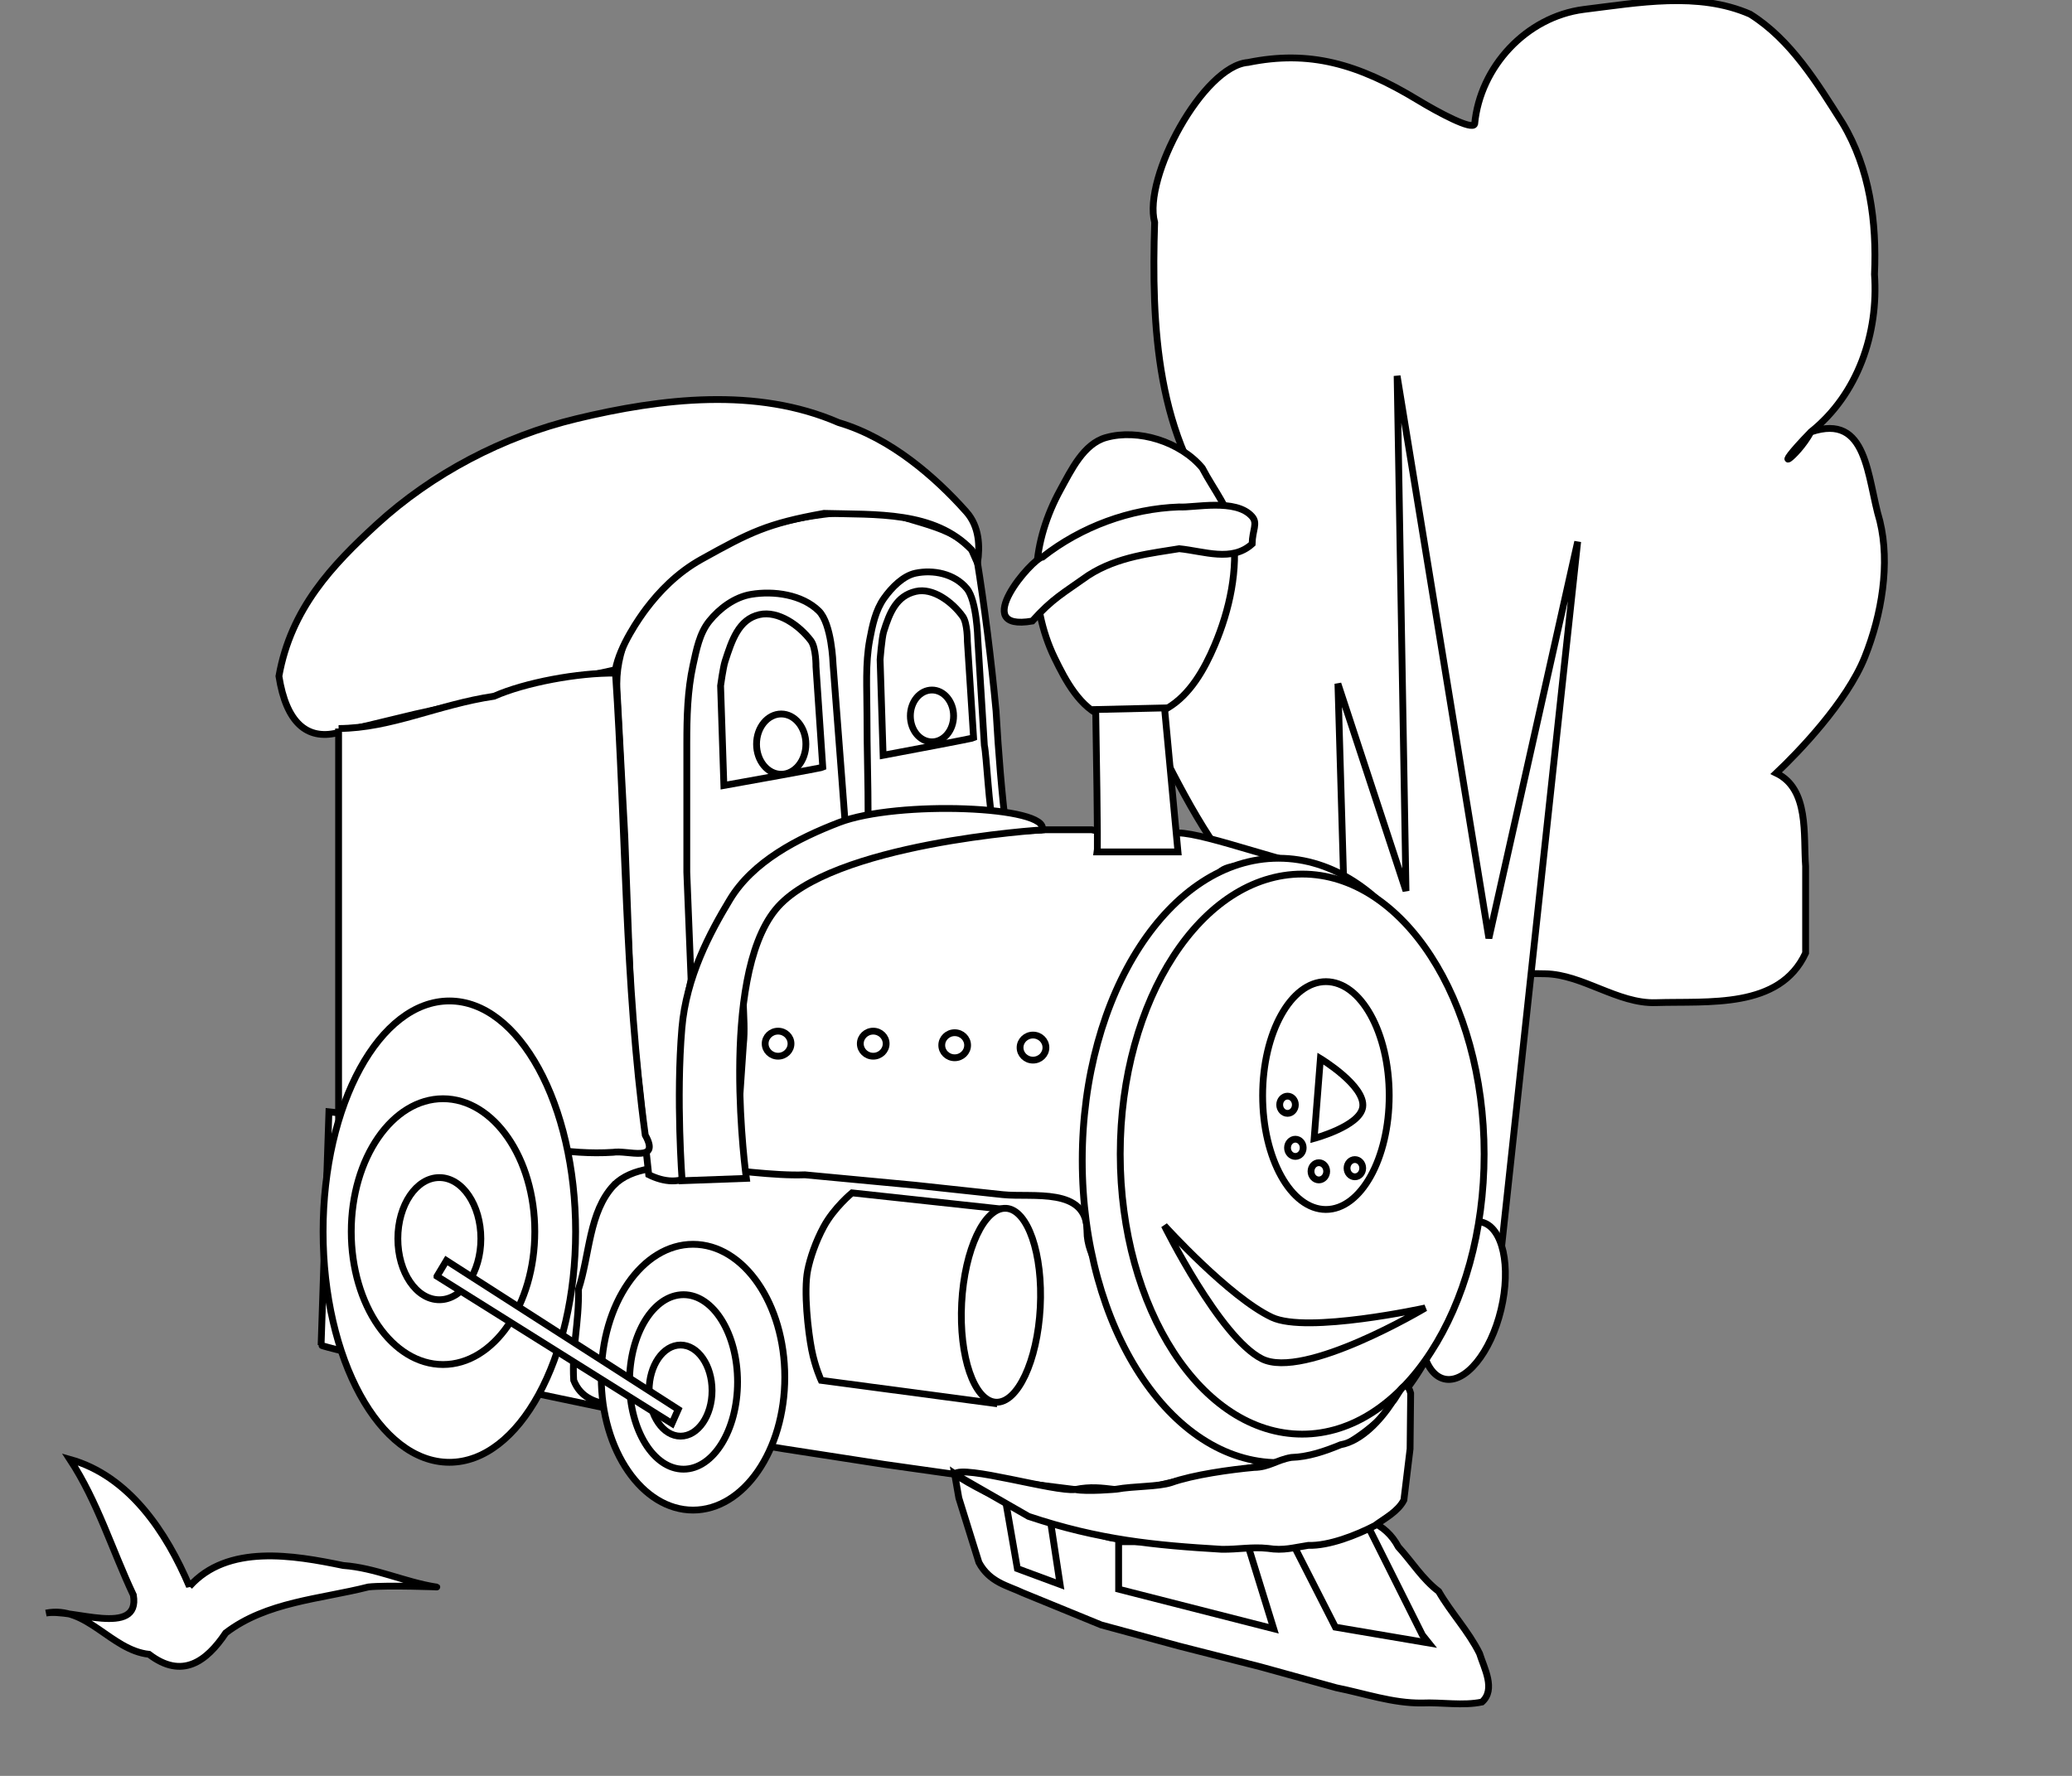 <svg version="1.1" id="octocat" xmlns="http://www.w3.org/2000/svg" xmlns:xlink="http://www.w3.org/1999/xlink" x="0px" y="0px"
	 width="700px" height="600px" viewBox="0 0 700 600" enable-background="new 0 0 700 600"  style="fill:#fff;stroke:#000;stroke-width:2.3;">

  <rect x="0" y="0" width="700" height="600" fill="#808080" stroke="none"/>

  <g
     id="layer1"
     transform="translate(0,303)">

	     <path
      
       d="M 522,26 C 505.53,25.514 488.089,28.547 473.063,19.881 457.473,11.374 436.141,14.389 424.548,0.411 407.975,-17.567 399.299,-35.72 388.332,-57.303 c -6.828,-14.946 -11.83,-49.11 -2.972,-63.942 6.97,-7.477 28.751,-0.645 28.897,-5.563 -23.793,-27.648 -25.259,-66.359 -24.172,-101.049 -4.059,-15.168 16.454,-52.921 31.552,-54.042 20.607,-4.204 36.989,0.333 57.469,12.766 6.465,3.925 18.377,10.385 19.092,8.009 1.824,-19.287 17.421,-36.164 36.803,-38.685 18.422,-2.247 38.694,-6.08 56.247,1.59 13.796,8.629 22.661,23.279 31.225,36.778 9.227,15.394 11.591,33.507 10.803,51.107 1.395,19.947 -5.604,40.56 -21.503,53.274 -4.841,8.872 -14.765,15.222 0,0 19.351,-6.547 18.919,15.451 23.319,30.098 3.512,14.406 0.641,31.653 -5.091,45.961 -6.114,15.261 -22.559,32.27 -29.916,39.211 11.218,5.396 9.118,20.899 9.916,31.458 V 19 C 601.203,38.002 577.14,35.186 559.374,35.757 546.505,36.17 534.618,26.2 522,26 Z"
       id="path3107"
       />
    <path
      
       d="m 458,134 c 49,-1 49,11 49,-1 0,-12 0,-12 0,-12 L 533,-120 503,14 472,-176 475,-2 452,-72 Z"
       id="path3101"
      />

    <path
      
       d="m 64,233 c -7.744,-18.285 -20.327,-37.35 -40.389,-42.944 9.334,14.194 14.245,30.614 21.448,45.856 2.429,14.447 -21.112,4.42 -29.54,6.088 13.781,-2.781 21.849,12.521 34.825,13.924 11.159,8.539 19.445,2.449 25.917,-7.223 13.817,-10.563 31.971,-11.4 48.183,-15.527 5.922,-0.675 25.445,0.041 22.897,0.008 -10.627,-1.648 -20.475,-6.485 -31.389,-7.266 C 99.189,222.45 76.885,218.541 64,233 Z"
       id="path3112"
       />
    <path
       d="M 275.696,187.462 C 107.95,153.067 108.479,151.479 108.479,151.479 L 111.125,72.633 363.008,100.679 Z"
       id="path2985"
        />
    <path
       d="m 303.618,-22.654 c 21.738,0.003 43.476,-0.004 65.214,0 9.438,2.326 19.474,0.485 29.167,1.069 9.521,-4.04e-4 39.872,11.733 49.393,11.734 -6.638,2.775 -31.303,-4.606 -35.855,2.188 -5.395,6.108 -12.009,10.878 -15.866,17.517 -2.767,5.924 -6.093,13.394 -9.634,19.676 -2.643,7.639 -6.092,14.521 -9.16,21.873 -2.332,6.279 -5.045,12.247 -5.833,20.024 -1.272,7.056 -0.461,14.309 -2.073,21.234 -0.343,9.999 -0.033,20.054 -0.139,30.08 1.985,7.182 7.31,12.599 12.081,17.689 -8.91,2.818 -16.956,-4.848 -25.785,-6.124 -7.923,-0.506 -15.649,-5.479 -23.98,-5.155 -8.592,0.486 -16.943,-0.424 -25.297,-1.138 -11.065,0.226 -22.158,-0.02 -33.235,0.074 -4.803,0.775 -24.524,4.992 -20.829,-3.299 l -0.552,-31.981 -1.512,-22.174 1.42,-20.741 c 1.031,-9.31 -1.612,-19.675 1.342,-28.327 5.127,-9.439 8.301,-20.584 17.274,-27.342 5.356,-6.983 13.801,-6.737 20.915,-10.388 4.198,-2.398 9.028,-3.603 12.947,-6.488 z"
       id="path834"
       
       />
    <path
       d="m 207.401,97.419 c 11.846,-12.068 43.027,-2.701 64.526,-3.492 l 37.221,3.507 29.632,3.187 c 9.968,1.046 28.564,-2.717 28.443,12.365 -0.005,8.715 6.765,16.517 11.662,24.528 6.197,13.608 22.631,29.646 29.996,42.646 5.107,10.408 11.211,6.708 19.536,11.385 -8.344,2.393 -30.707,5.16 -39.269,8.003 -10.116,2.903 -15.671,-1.444 -25.901,0.706 l -36.968,-4.607 -27.485,-3.882 -33.94,-5.249 c -13.973,-2.519 -28.785,-3.316 -41.293,-10.678 -8.824,-6.185 -25.029,-0.365 -29.742,-12.494 -0.667,-10.779 1.858,-19.281 1.613,-30.737 3.845,-11.686 3.466,-26.126 11.968,-35.189 z"
       id="path848"
       
       />
    <ellipse
       id="path2954"
       cx="512.415"
       cy="17.613"
       rx="13.218"
       ry="27.241"
       transform="rotate(13.459)" />
    <ellipse
       id="path838"
       cx="431.908"
       cy="89.064"
       rx="66.284"
       ry="102.099" />
    <ellipse
       id="path840"
       cx="439.926"
       cy="86.926"
       rx="61.472"
       ry="94.613" />
    <ellipse
       id="path842"
       cx="447.944"
       cy="67.148"
       rx="21.382"
       ry="38.487" />
    <path
       d="m 323.931,203.107 6.782,21.785 c 3.626,6.778 9.815,7.849 14.81,10.249 l 26.494,10.853 26.323,7.151 27.597,7.031 25.499,7.046 c 9.606,1.918 18.99,5.259 28.922,5.157 6.743,-0.3 13.842,1.019 20.304,-0.332 4.768,-4.252 0.726,-11.449 -0.827,-16.432 -3.725,-7.521 -9.619,-13.692 -13.788,-20.931 -5.57,-4.247 -8.988,-9.977 -13.636,-15.045 -4.197,-7.992 -12.944,-11.855 -21.506,-8.348 -10.635,3.169 -20.895,8.782 -32.301,8.271 -8.016,0.78 -16.077,0.371 -24.114,0.467 -7.644,-5.344 -18.361,-0.189 -25.641,-6.412 -7.702,-3.522 -16.199,-5.315 -24.22,-7.7 -6.733,-2.091 -17.275,-7.463 -22.117,-10.92 z"
       id="path852"
       />
    <path
       d="m 337.294,105.368 -49.445,-5.345 c 0,0 -6.063,4.99 -9.54,11.396 -2.704,4.983 -4.635,10.608 -5.464,14.863 -1.36,6.977 0.15,20.517 1.366,26.739 1.157,5.921 3.214,10.345 3.214,10.345 l 58.265,7.751 z"
       id="path945"
       
      />
    <path
       d="m 340.001,-21.947 c -1.625,-13.647 -2.638,-26.017 -3.501,-40.864 -1.637,-17.567 -3.936,-35.713 -6.546,-51.845 -4.949,-10.396 -21.7,-11.526 -31.626,-16.095 -15.49,0.604 -30.648,2.003 -44.955,7.604 -10.783,5.598 -23.451,9.136 -31.162,18.996 -7.981,9.168 -14.661,20.926 -13.739,34.71 l 2.604,48.776 2.271,60.902 5.815,53.639 c 4.861,2.397 10.757,3.458 15.982,-0.739 1.62,-14.096 -5.639,-26.702 -4.324,-40.993 0.742,-13.042 1.121,-28.274 9.241,-37.932 4.743,-12.69 14.254,-25.293 26.586,-31.256 13.501,-4.713 26.976,-11.041 41.679,-9.802 12.448,-3.161 32.4,-0.445 43.762,4.231 z"
       id="path864"
       
       />
    <path
       d="m 233.516,29.097 -1.488,-37.425 c 0.001,-14.524 1.5e-4,-29.049 -3.8e-4,-43.573 -3.1e-4,-8.682 0.21,-17.742 2.1,-26.346 1.135,-5.168 2.171,-10.772 5.487,-14.895 3.507,-4.36 8.621,-8.127 14.141,-9.046 7.729,-1.286 17.228,0.099 22.836,5.57 4.425,4.317 4.838,17.903 4.838,17.903 l 2.946,38.429 1.147,15.317 c -0.594,1.99 -1.848,0.886 -4.054,1.752 -4.402,2.041 -13.141,3.985 -17.116,7.898 -4.619,3.896 -24.9,41.37 -30.507,44.042 z"
       id="path866"
       
       />
    <path
       d="m 293.289,-26 c 7.5e-4,-13.656 -0.397,-22.417 -0.397,-36.073 -2.4e-4,-8.163 -0.586,-16.649 0.93,-24.771 0.905,-4.853 1.968,-9.974 4.819,-14.005 2.633,-3.723 6.532,-7.642 10.714,-8.505 5.856,-1.209 13.052,0.093 17.301,5.237 3.352,4.059 3.665,16.833 3.665,16.833 l 2.232,36.131 c 0.732,2.982 1.659,23.136 3.002,25.843 0.855,1.724 -1.416,-0.951 -3.088,-0.137 -3.335,1.919 -11.94,-4.852 -14.952,-1.173 -0.986,-0.305 -12.118,-2.643 -16.366,-0.131 z"
       id="path868"
        />
    <path
       d="m 298.351,-47.818 c 30.073,-5.638 30.562,-5.895 30.562,-5.895 l -2.097,-32.583 c 0,0 0.074,-6.141 -1.571,-8.423 -3.581,-4.969 -10.093,-9.81 -15.892,-8.457 -6.461,1.507 -8.759,6.978 -10.811,13.574 -0.656,2.108 -1.206,9.476 -1.206,9.476 z"
       id="glaz"
       
        />
    <path
       d="m 244.552,-37.621 c 32.874,-5.88 33.409,-6.147 33.409,-6.147 l -2.292,-33.979 c 0,0 0.081,-6.404 -1.717,-8.784 -3.915,-5.182 -11.033,-10.23 -17.373,-8.82 -7.063,1.571 -9.353,8.812 -11.596,15.691 -0.717,2.198 -1.54,8.347 -1.54,8.347 z"
       id="path3059"
       
        />
    <path
       d="m 326.439,-130.094 c -10.346,-11.606 -25.442,-24.91 -43.114,-30.134 -27.68,-12.034 -59.812,-8.211 -88.499,-1.318 -24.789,5.957 -48.828,18.52 -67.609,35.761 -14.963,13.736 -28.923,28.371 -32.984,51.235 2.451,15.659 9.437,21.631 19.681,19.162 l 26.203,-6.316 67.786,-15.019 c 1.447,-8.064 8.174,-17.639 10.484,-20.684 4.194,-5.529 10.236,-11.996 18.577,-16.629 16.408,-9.112 22.155,-12.061 41.406,-15.518 17.525,0.491 37.252,-0.854 49.892,12.342 l 1.977,4.484 c 0.879,-5.664 0.638,-12.387 -3.8,-17.365 z"
       id="path874"
       
        />
    <path
       d="M 114.391,-56.865 V 73.563 c -0.377,6.816 4.992,11.962 11.237,7.355 11.898,-2.308 24.082,5.354 36.075,4.239 7.982,-0.226 14.642,0.245 22.812,-0.104 7.485,1.154 15.006,1.76 22.582,1.267 4.899,-0.836 16.185,3.683 10.893,-5.816 -7.002,-51.878 -6.532,-103.67 -10.055,-156.077 -12.524,-0.187 -30.602,3.182 -41.018,7.804 -18.948,2.778 -34.722,10.81 -52.526,10.905 z"
       id="path876"
       
        />
    <ellipse
       id="path878"
       cx="234.128"
       cy="162.296"
       rx="31.003"
       ry="44.901" />
    <ellipse
       id="path878-4"
       cx="151.809"
       cy="113.119"
       rx="42.655"
       ry="77.935" />
    <ellipse
       id="path878-9"
       cx="230.921"
       cy="163.9"
       rx="18.249"
       ry="29.475" />
    <ellipse
       id="path878-3"
       cx="149.671"
       cy="113.119"
       rx="31.003"
       ry="44.901" />
    <path
       d="m 394.49,-63.814 c 7.57,-4.5 12.397,-13.04 15.838,-21.147 5.072,-11.951 8.072,-25.604 6.199,-38.451 -1.148,-7.877 -6.311,-13.748 -10.374,-21.509 -7.347,-8.791 -21.569,-13.328 -32.505,-10.249 -7.561,2.129 -11.702,10.882 -15.475,17.771 -4.535,8.28 -7.591,17.742 -7.982,27.175 -0.415,10.011 1.696,20.422 6.056,29.443 3.801,7.865 8.672,16.973 16.834,20.086 6.738,2.569 15.209,0.566 21.408,-3.118 z"
       id="path909"
        />
    <path
       d="m 352.22,-114.8 c 13.028,-10.236 29.561,-16.345 46.138,-16.919 4.935,0.351 19.151,-2.994 24.622,3.217 2.045,2.322 0.127,4.525 0.032,9.282 -6.863,6.192 -16.126,2.463 -24.624,1.604 -9.117,1.538 -20.682,2.558 -30.703,9.01 -8.536,6.079 -12.048,7.763 -18.938,15.437 -21.681,3.773 0.061,-21.269 3.472,-21.63 z"
       id="truba"
        />
    <ellipse
       id="path842-1"
       cx="345.111"
       cy="118.097"
       rx="13.298"
       ry="32.787"
       transform="matrix(0.998,0.058,-0.053,0.999,0,0)" />
    <path
       d="m 339.432,202.387 4.276,24.589 14.433,5.345 -3.742,-24.589 z"
       id="path937"
        />
    <path
       d="m 377.919,217.888 v 16.036 l 52.385,13.363 -9.087,-29.4 z"
       id="path939"
        />
    <path
       d="m 436.718,218.423 25.658,-5.345 12.722,25.444 5.452,10.905 2.138,2.673 -31.538,-5.345 z"
       id="path941"
        />
    <path
       id="path846"
       d="m 230.452,95.917 21.696,-0.794 c 0,0 -9.34,-67.18 9.866,-90.804 18.349,-22.57 90.074,-26.936 90.074,-26.936 2.677,-8.048 -48.928,-10.081 -68.62,-2.497 -14.043,5.408 -29.097,13.163 -36.876,26.045 C 239.835,12.12 231.844,27.061 230.372,44.316 c -2.034,23.845 0.08,51.601 0.08,51.601 z"
       
        />
    <path
       d="m 347.484,209.327 c 23.706,7.935 42.646,9.779 65.231,11.114 5.627,0.088 9.975,-0.889 15.623,-0.305 5.395,0.849 8.582,-0.264 13.654,-1.018 6.957,0.231 16.359,-3.491 22.475,-6.665 3.356,-2.493 7.757,-4.691 9.812,-8.63 l 2.099,-17.321 0.196,-18.784 c -1.7,-6.187 -4.35,0.985 -6.13,2.902 -3.967,6.024 -10.336,13.186 -17.555,14.515 -5.332,2.195 -10.898,4.11 -16.668,4.28 -4.909,0.837 -7.532,3.335 -12.557,3.373 -7.789,0.694 -20.602,2.476 -28.016,5.131 -4.493,1.445 -12.317,1.124 -18.601,2.233 0,0 -9.78,0.883 -13.798,0.104 -6.814,0.86 -37.892,-8.453 -40.736,-5.261 z"
       id="path850"
       
        />
    <path
       d="m 370.168,-63.279 c 0.802,46.772 0.535,48.109 0.535,48.109 h 27.262 l -4.544,-48.643 z"
       id="path947"
        />
    <ellipse
       id="path2902"
       cx="263.922"
       cy="-51.589"
       rx="8.334"
       ry="10.186" />
    <ellipse
       id="path2902-3"
       cx="314.854"
       cy="-61.114"
       rx="7.302"
       ry="8.757" />
    <ellipse
       id="path2919"
       cx="262.864"
       cy="49.615"
       rx="4.366"
       ry="4.233" />
    <ellipse
       id="path2919-1"
       cx="295.01"
       cy="49.615"
       rx="4.366"
       ry="4.233" />
    <ellipse
       id="path2919-4"
       cx="322.527"
       cy="50.144"
       rx="4.366"
       ry="4.233" />
    <ellipse
       id="path2919-6"
       cx="348.985"
       cy="50.938"
       rx="4.366"
       ry="4.233" />
    <path
       d="m 446.087,54.642 -2.117,26.987 c 0,0 15.492,-4.14 16.404,-10.583 1.016,-7.18 -14.287,-16.404 -14.287,-16.404 z"
       id="path2958"
        />
    <path
       d="m 393.36,111.079 c 0,0 21.937,24.234 36.353,31.003 11.857,5.568 51.8,-3.176 51.8,-3.176 0,0 -40.869,24.412 -55.211,17.184 -14.282,-7.198 -32.942,-45.011 -32.942,-45.011 z"
       id="path2960"
        />
    <ellipse
       id="path2962"
       cx="148.431"
       cy="115.496"
       rx="14.023"
       ry="20.637" />
    <ellipse
       id="path2962-6"
       cx="229.923"
       cy="166.825"
       rx="10.632"
       ry="15.395" />
    <path
       d="m 147.637,128.196 79.375,49.742 c 0.706,-1.587 1.411,-3.175 2.117,-4.763 L 150.812,122.904 c -1.058,1.764 -2.117,3.528 -3.175,5.292 z"
       id="path2981"
        />
    <ellipse
       id="path2991"
       cx="434.975"
       cy="70.252"
       rx="2.646"
       ry="2.91" />
    <ellipse
       id="path2991-4"
       cx="437.621"
       cy="84.804"
       rx="2.646"
       ry="2.91" />
    <ellipse
       id="path2991-7"
       cx="445.558"
       cy="92.742"
       rx="2.646"
       ry="2.91" />
    <ellipse
       id="path2991-6"
       cx="457.729"
       cy="91.683"
       rx="2.646"
       ry="2.91" />
  </g>
</svg>
